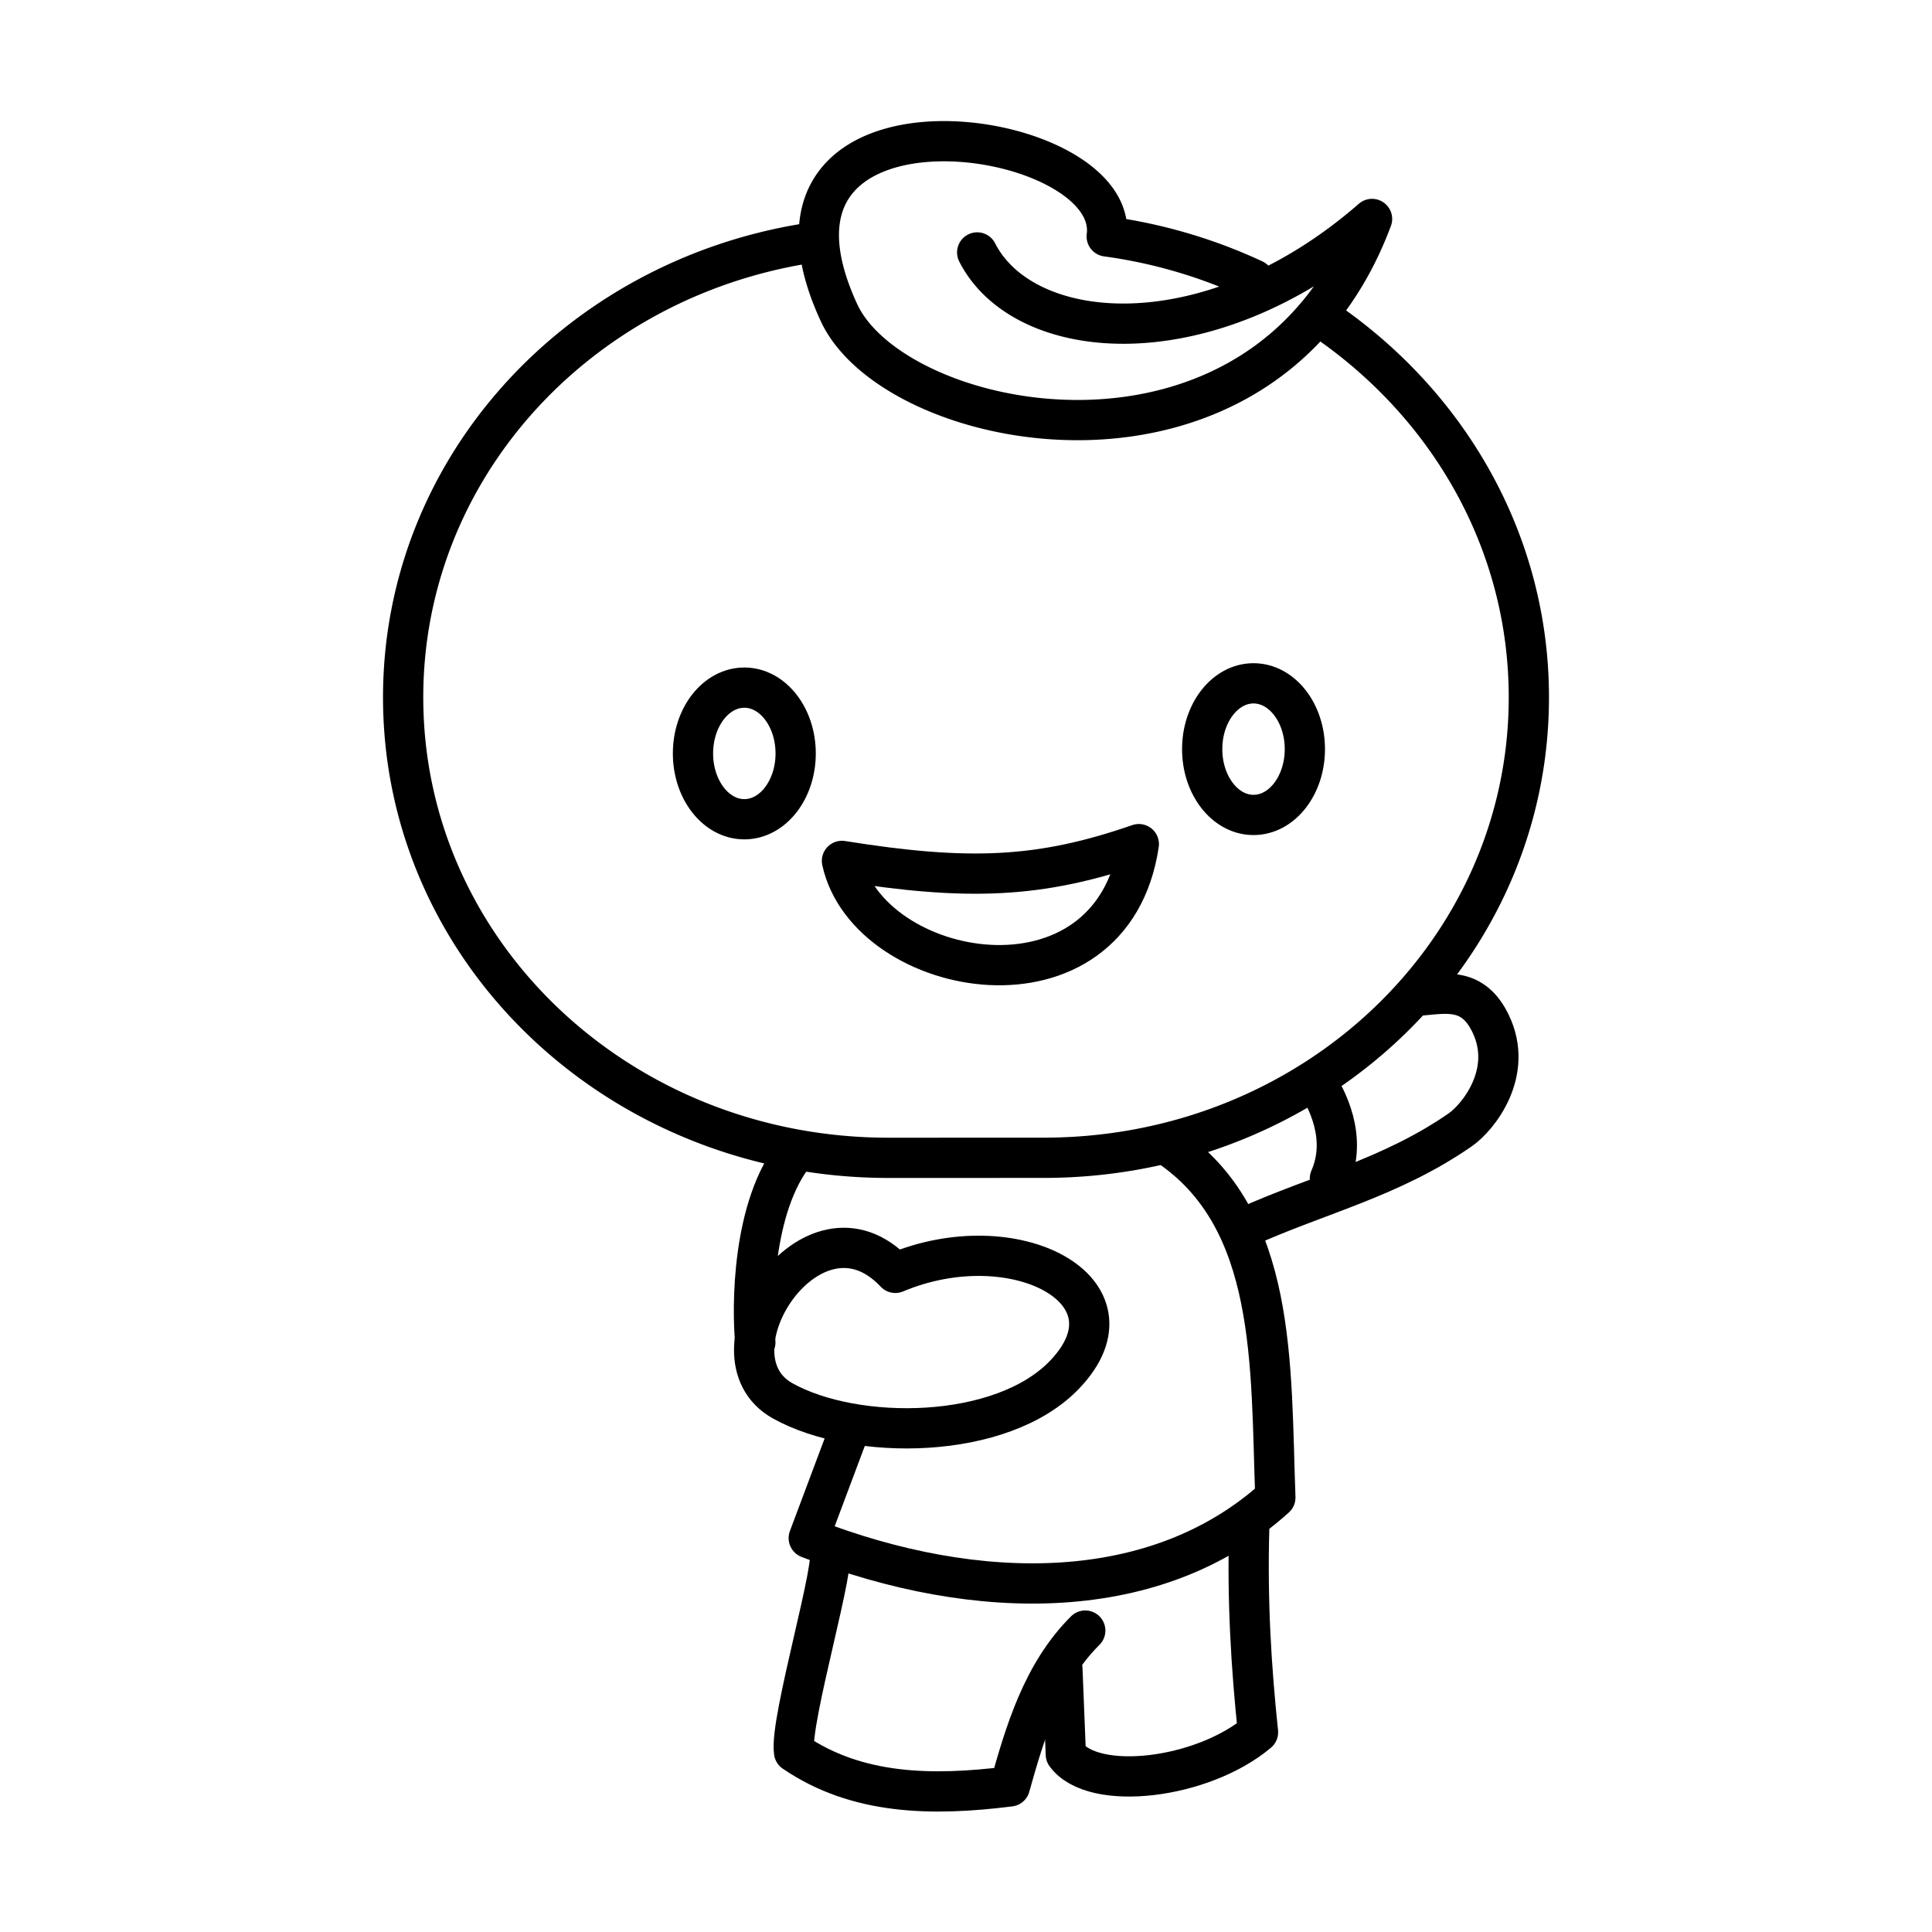 <?xml version="1.0" encoding="utf-8"?>
<!-- Generator: www.svgicons.com -->
<svg xmlns="http://www.w3.org/2000/svg" width="800" height="800" viewBox="0 0 48 48">
<path fill="none" stroke="currentColor" stroke-linecap="round" stroke-linejoin="round" d="M20.026 6.049c-5.698.917-10.01 5.602-10.01 11.277c0 6.338 5.378 11.44 12.058 11.44l3.854-.001c6.68 0 12.056-5.103 12.056-11.44c0-3.877-2.013-7.292-5.092-9.388m-1.74-.99a12.7 12.7 0 0 0-3.656-1.073c.365-2.787-9.44-4.145-6.652 1.893c1.403 3.037 10.555 4.852 13.244-2.327c-4.059 3.538-8.648 3.114-9.81.832"/><path fill="none" stroke="currentColor" stroke-linecap="round" stroke-linejoin="round" d="M28.294 20.972c-.668 4.48-6.724 3.385-7.376.417c3.144.503 4.924.434 7.376-.417m4.125-2.36c0 .903-.571 1.635-1.276 1.635h0c-.704 0-1.275-.732-1.275-1.635h0c0-.903.57-1.635 1.275-1.635s1.276.732 1.276 1.635q0 0 0 0m-12.651.107c0 .903-.57 1.635-1.275 1.635h0c-.705 0-1.276-.732-1.276-1.635h0c0-.903.571-1.635 1.276-1.635c.704 0 1.275.732 1.275 1.635q0 0 0 0m9.236 9.735c2.737 1.83 2.56 5.458 2.682 8.752c-2.933 2.649-7.377 2.648-11.593 1.008l1.02-2.72"/><path fill="none" stroke="currentColor" stroke-linecap="round" stroke-linejoin="round" d="M22.244 31.624c2.965-1.245 6.181.45 4.214 2.52c-1.565 1.648-5.204 1.668-7.012.66c-2.03-1.13.733-5.376 2.798-3.18"/><path fill="none" stroke="currentColor" stroke-linecap="round" stroke-linejoin="round" d="M19.77 28.622c-1.096 1.344-1.09 3.88-1.004 4.732m12.194-2.87c1.775-.803 3.602-1.22 5.325-2.418c.434-.302 1.342-1.418.745-2.643c-.426-.876-1.065-.75-1.703-.693"/><path fill="none" stroke="currentColor" stroke-linecap="round" stroke-linejoin="round" d="M32.691 26.865c.262.419.798 1.392.35 2.415m-12.443 9.198c.245.181-.99 4.274-.87 5.05c1.564 1.068 3.424 1.098 5.362.855c.374-1.328.801-2.805 1.873-3.872"/><path fill="none" stroke="currentColor" stroke-linecap="round" stroke-linejoin="round" d="m26.395 41.465l.085 2.123c.68.936 3.392.617 4.775-.55c-.168-1.591-.272-3.268-.218-5.09"/>
</svg>